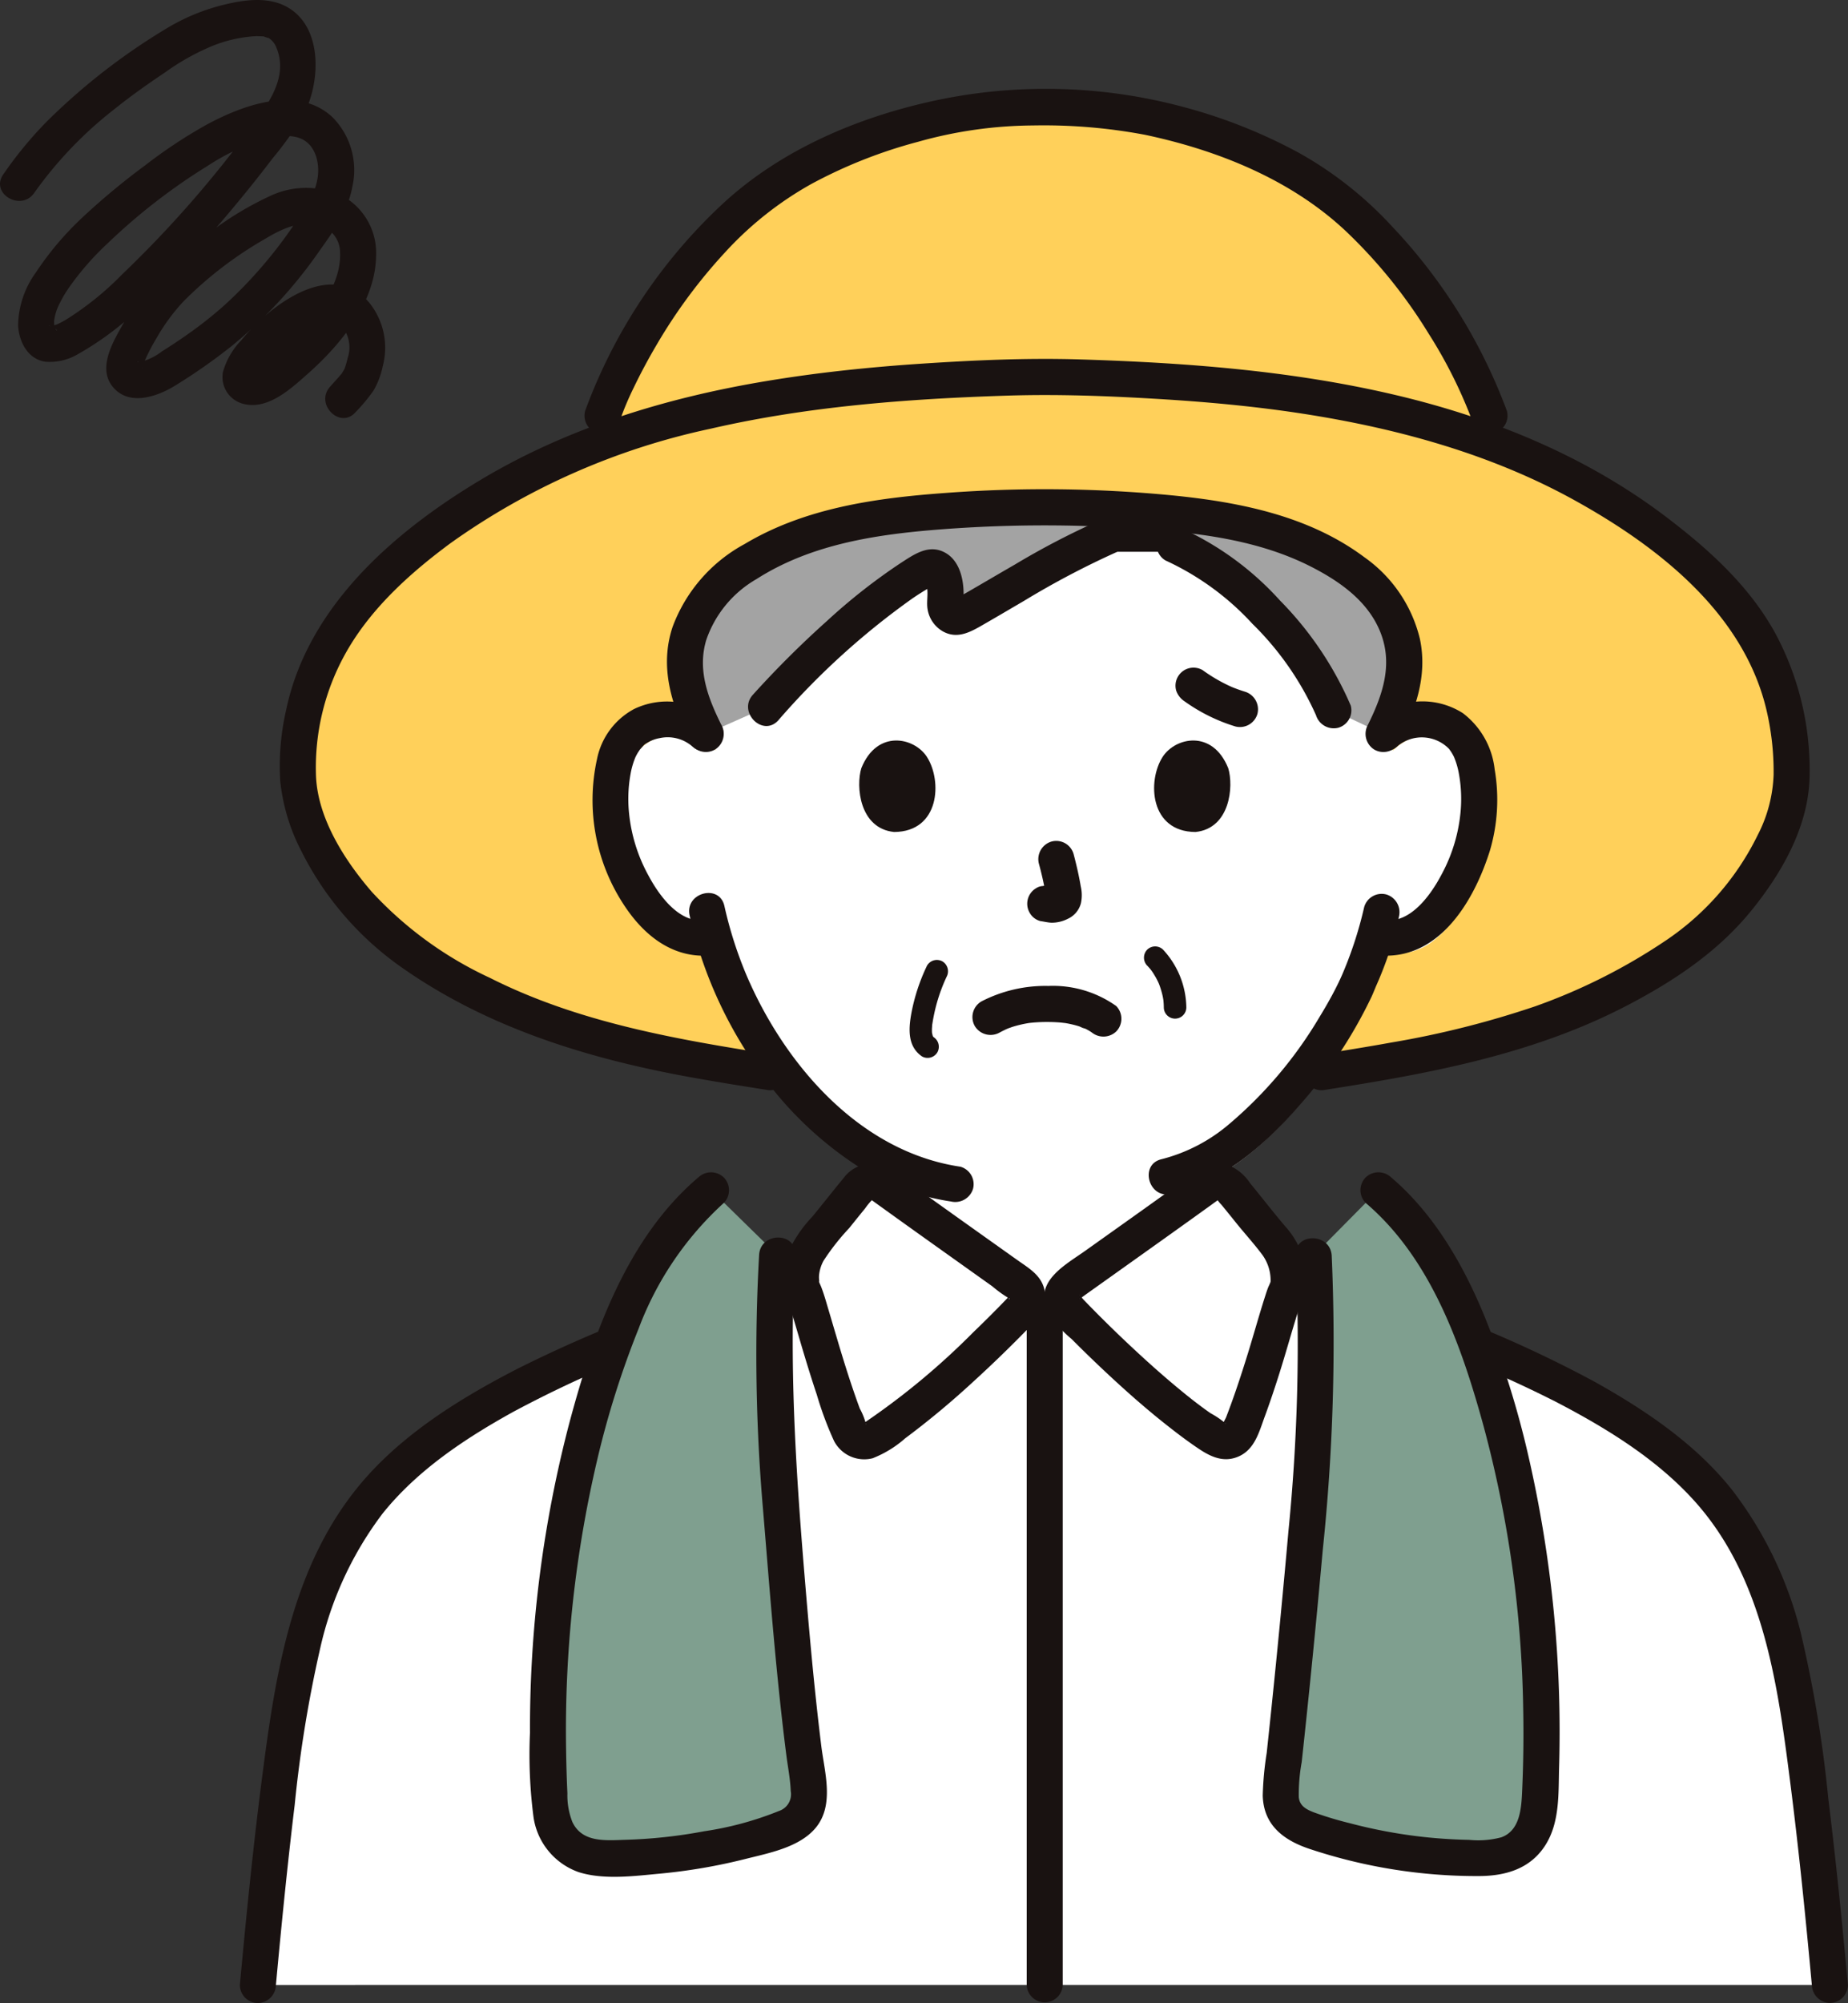 <svg id="グループ_504" data-name="グループ 504" xmlns="http://www.w3.org/2000/svg" xmlns:xlink="http://www.w3.org/1999/xlink" width="186.408" height="201.993" viewBox="0 0 186.408 201.993">
  <rect x="0" y="0" width="186.408" height="201.993" fill="#333333" stroke="none"/>
  <defs>
    <clipPath id="clip-path">
      <rect id="長方形_454" data-name="長方形 454" width="186.408" height="201.993" fill="none"/>
    </clipPath>
  </defs>
  <g id="グループ_503" data-name="グループ 503" clip-path="url(#clip-path)">
    <path id="パス_1572" data-name="パス 1572" d="M34.345,238.329c.917-9.953,2.09-21.155,3.462-29.275,1.553-9.2,4.6-17.618,11.96-23.753,5.779-4.832,13.088-8.552,20.405-11.513,2.924-1.189,5.854-2.257,8.68-3.219L89.318,168.2a5.326,5.326,0,0,1,1.154-4.771c1.379-1.6,3.054-3.781,4.56-5.576a1.573,1.573,0,0,1,2.128-.257c2.993,2.164,10.809,7.729,14.129,10.089a1.572,1.572,0,0,1,.231,2.365h4.4a1.572,1.572,0,0,1,.232-2.365c3.318-2.359,11.136-7.925,14.129-10.089a1.573,1.573,0,0,1,2.128.257c1.507,1.794,3.18,3.977,4.559,5.576a5.327,5.327,0,0,1,1.156,4.77l10.291,2.368c2.893.985,5.885,2.083,8.877,3.3,7.248,2.946,14.475,6.643,20.2,11.43,7.354,6.135,10.415,14.558,11.959,23.753,1.371,8.12,2.553,19.322,3.469,29.275Z" transform="translate(-8.331 -38.154)" fill="#fff"/>
    <path id="パス_1573" data-name="パス 1573" d="M182.1,61.734a62.294,62.294,0,0,0-21.112-13.277L159.874,45.4a54.545,54.545,0,0,0-15.135-21.6c-6.81-5.635-19.7-9.92-29.6-9.457-9.905-.465-22.8,3.821-29.607,9.457A54.545,54.545,0,0,0,70.4,45.4l-1.257,3.115A62.231,62.231,0,0,0,48.173,61.734a26.009,26.009,0,0,0-8.5,19.556c0,6.273,5.78,14.289,11.319,18.113,11.6,8.011,22.635,10.058,36.374,12.2h55.542c13.738-2.145,24.77-4.192,36.374-12.2,5.539-3.824,11.065-11.53,11.065-17.8A26.367,26.367,0,0,0,182.1,61.734" transform="translate(-9.623 -3.471)" fill="#ffd05a"/>
    <path id="パス_1574" data-name="パス 1574" d="M151.284,72.7a33.553,33.553,0,0,0-4.665-1.4c-5.569-1.241-12.7-1.622-20.228-1.8-7.525.176-14.658.556-20.228,1.8a29.237,29.237,0,0,0-11.348,5.054,11.779,11.779,0,0,0-4.68,7.891c-.357,2.919.757,5.535,2.147,8.316a5.273,5.273,0,0,0-4.043-1.6,4.975,4.975,0,0,0-4.469,2.483c-1.519,2.634-1.454,7.486-.435,10.488.722,2.126,1.9,5.379,4.755,7.712a5.8,5.8,0,0,0,4.93,1.235,40.766,40.766,0,0,0,7.736,14.594,32.131,32.131,0,0,0,9.091,7.824c0,1.482,0,2.556,0,2.556,2.993,2.164,10.809,7.729,14.129,10.089a1.572,1.572,0,0,1,.231,2.365l4.393,0a1.568,1.568,0,0,1,.231-2.359c3.316-2.358,11.141-7.928,14.134-10.093v-2.5c7.881-4.462,14.061-15.128,15.2-18.212a34.932,34.932,0,0,0,1.569-4.255l.436.073a5.9,5.9,0,0,0,4.556-1.315c2.85-2.332,4.033-5.585,4.755-7.712,1.02-3,1.083-7.855-.435-10.488a4.975,4.975,0,0,0-4.469-2.483,5.291,5.291,0,0,0-4.1,1.658c1.4-2.8,2.533-5.432,2.175-8.37a11.781,11.781,0,0,0-4.68-7.891,26.37,26.37,0,0,0-6.683-3.656Z" transform="translate(-20.034 -16.86)" fill="#fff"/>
    <path id="パス_1575" data-name="パス 1575" d="M81.4,45.282A30.289,30.289,0,0,1,82.828,41.9c.7-1.45,1.459-2.866,2.276-4.251a53.259,53.259,0,0,1,6.915-9.339,34.722,34.722,0,0,1,8.689-6.883,48.93,48.93,0,0,1,10.79-4.263,43.563,43.563,0,0,1,11.549-1.642,55.127,55.127,0,0,1,11.325.942c7.327,1.55,14.674,4.495,20.2,9.662a50.847,50.847,0,0,1,8.408,10.388,47.5,47.5,0,0,1,4.39,8.763,1.865,1.865,0,0,0,2.237,1.269,1.833,1.833,0,0,0,1.269-2.236,54.686,54.686,0,0,0-11.553-18.571,37.888,37.888,0,0,0-9.3-7.385,52.881,52.881,0,0,0-11.774-4.695,53.5,53.5,0,0,0-24.663-.732c-8,1.667-15.939,5-21.957,10.628A53.829,53.829,0,0,0,77.894,44.315a1.835,1.835,0,0,0,1.269,2.236A1.855,1.855,0,0,0,81.4,45.282Z" transform="translate(-18.874 -2.87)" fill="#191211"/>
    <path id="パス_1576" data-name="パス 1576" d="M133.819,67.678c-2.062-.1-4.183-.167-6.337-.217-7.525.176-14.658.556-20.228,1.8A29.238,29.238,0,0,0,95.9,74.312a11.779,11.779,0,0,0-4.68,7.891c-.35,2.874.723,5.453,2.081,8.186l6.03-2.675c4.085-4.552,11.3-11.414,16.356-14.068.592-.311,1.354.11,1.6,1.1a6.525,6.525,0,0,1,.156,2.374,1.236,1.236,0,0,0,1.763,1.327c3.611-2.006,10.047-6.045,14.612-7.968v-2.8Z" transform="translate(-22.111 -16.363)" fill="#a3a3a3"/>
    <path id="パス_1577" data-name="パス 1577" d="M156.414,71.545a21.832,21.832,0,0,1,6.232,3.921c4.109,3.535,8.046,8.384,9.791,12.773l5.045,2.384c1.36-2.733,2.434-5.312,2.082-8.186a11.782,11.782,0,0,0-4.681-7.891,29.234,29.234,0,0,0-11.347-5.054,60.981,60.981,0,0,0-6.821-1.063l-.3,3.115Z" transform="translate(-37.939 -16.598)" fill="#a3a3a3"/>
    <path id="パス_1578" data-name="パス 1578" d="M87.257,117.975c-9.841-1.538-19.822-3.238-28.8-7.769a37.8,37.8,0,0,1-11.912-8.668c-2.718-3.143-5.443-7.366-5.635-11.646A23.59,23.59,0,0,1,44.223,76.9c2.521-4.227,6.341-7.644,10.27-10.544A70.374,70.374,0,0,1,80.71,54.825c9.76-2.25,19.792-3.006,29.78-3.333,5.086-.167,10.164.02,15.243.324,4.921.294,9.841.74,14.714,1.494,9.532,1.477,18.992,4.061,27.467,8.761,8.311,4.608,16.856,11.24,19.246,20.882a27.158,27.158,0,0,1,.777,6.768,14.315,14.315,0,0,1-1.6,6.073,27.22,27.22,0,0,1-9.12,10.538,58.65,58.65,0,0,1-13.319,6.737,93.915,93.915,0,0,1-14.491,3.649c-2.52.457-5.048.861-7.578,1.257a1.83,1.83,0,0,0-1.27,2.236,1.863,1.863,0,0,0,2.236,1.269c10.394-1.625,20.784-3.53,30.217-8.416,4.723-2.446,9.22-5.412,12.611-9.562,3.127-3.826,5.867-8.585,5.945-13.657a29.168,29.168,0,0,0-3.486-14.439c-2.634-4.779-6.759-8.484-11.059-11.742-8.1-6.136-17.686-10.025-27.537-12.311-10.317-2.4-20.953-3.191-31.515-3.516-5.336-.164-10.683.079-16.008.431-5.282.35-10.556.9-15.779,1.777-10,1.675-19.881,4.685-28.623,9.91-8.8,5.258-17.516,12.816-19.678,23.293a25.089,25.089,0,0,0-.581,7.131,19.784,19.784,0,0,0,2.114,7.015,31.568,31.568,0,0,0,9.745,11.48c8.615,6.182,18.766,9.367,29.088,11.268,2.671.492,5.353.921,8.036,1.341a1.875,1.875,0,0,0,2.236-1.269,1.832,1.832,0,0,0-1.269-2.236Z" transform="translate(-9.033 -11.591)" fill="#191211"/>
    <path id="パス_1579" data-name="パス 1579" d="M94.31,88.908c-1.34-2.712-2.425-5.5-1.538-8.527a11.3,11.3,0,0,1,5.069-6.175c5.2-3.331,11.343-4.393,17.391-4.921a136.007,136.007,0,0,1,20.83-.193c6.1.4,12.418,1.094,17.918,3.953,2.8,1.454,5.524,3.4,6.764,6.412,1.36,3.3.279,6.412-1.223,9.451a1.865,1.865,0,0,0,.652,2.487,1.835,1.835,0,0,0,2.487-.652c1.652-3.345,2.909-6.757,2.107-10.527A14.1,14.1,0,0,0,159.177,72c-5.6-4.188-12.617-5.573-19.424-6.246a133.619,133.619,0,0,0-22.838-.241c-6.984.507-14.143,1.492-20.258,5.149a15.722,15.722,0,0,0-7.265,8.352c-1.372,4.116-.058,8.006,1.781,11.727a1.836,1.836,0,0,0,2.487.652,1.855,1.855,0,0,0,.652-2.487Z" transform="translate(-21.545 -15.801)" fill="#191211"/>
    <path id="パス_1580" data-name="パス 1580" d="M154.92,73.543a27.4,27.4,0,0,1,8.782,6.4,30.087,30.087,0,0,1,6.406,9.207,1.876,1.876,0,0,0,2.237,1.269,1.829,1.829,0,0,0,1.269-2.236,34.455,34.455,0,0,0-7.14-10.6,30.25,30.25,0,0,0-9.719-7.18,1.877,1.877,0,0,0-2.487.652,1.831,1.831,0,0,0,.652,2.487Z" transform="translate(-37.362 -17.026)" fill="#191211"/>
    <path id="パス_1581" data-name="パス 1581" d="M102.675,89.394a76.259,76.259,0,0,1,13.551-12.305c.539-.365,1.088-.716,1.652-1.043.167-.1.557-.289.532-.323s-.854-.173-.84-.188c-.067.073.09.395.11.519.111.735-.08,1.47.058,2.2a3.147,3.147,0,0,0,1.54,2.181c1.532.851,2.919-.023,4.246-.787s2.626-1.532,3.941-2.3a85.9,85.9,0,0,1,9.323-4.909,1.829,1.829,0,0,0,.652-2.487,1.867,1.867,0,0,0-2.487-.652,79.7,79.7,0,0,0-8.435,4.4c-1.329.765-2.65,1.543-3.976,2.313-.548.319-1.1.637-1.649.949a2.673,2.673,0,0,0-.372.21c-.38.323.151-.037.356.018.482.131.447.595.478-.2.068-1.738-.38-3.909-2.159-4.642-1.528-.629-2.927.384-4.173,1.185a59.641,59.641,0,0,0-7.441,5.844,99.22,99.22,0,0,0-7.477,7.446c-1.561,1.735,1,4.314,2.572,2.571Z" transform="translate(-24.163 -16.759)" fill="#191211"/>
    <path id="パス_1582" data-name="パス 1582" d="M136.729,174.942v67.245a1.819,1.819,0,0,0,3.635,0V174.942A1.819,1.819,0,0,0,136.729,174.942Z" transform="translate(-33.165 -42.008)" fill="#191211"/>
    <path id="パス_1583" data-name="パス 1583" d="M35.578,241.983c.559-6.062,1.162-12.121,1.894-18.163a127.358,127.358,0,0,1,2.578-15.815,35.288,35.288,0,0,1,6.278-13.552c3.524-4.4,8.358-7.6,13.247-10.3a118.808,118.808,0,0,1,19.175-8.173c2.2-.752,1.256-4.265-.967-3.506a132.585,132.585,0,0,0-17.945,7.421c-5.3,2.733-10.678,6.035-14.755,10.452-7.727,8.374-9.471,19.682-10.88,30.549-.91,7.012-1.613,14.051-2.262,21.092a1.832,1.832,0,0,0,1.818,1.818,1.857,1.857,0,0,0,1.818-1.818Z" transform="translate(-7.746 -41.808)" fill="#191211"/>
    <path id="パス_1584" data-name="パス 1584" d="M230.7,241.983c-.579-6.282-1.208-12.561-1.98-18.822a126.124,126.124,0,0,0-2.772-16.686,39.019,39.019,0,0,0-6.891-14.368c-3.671-4.653-8.787-8.1-13.917-10.962a123.376,123.376,0,0,0-20.28-8.676c-2.219-.757-3.172,2.753-.966,3.506a125.052,125.052,0,0,1,17.309,7.178c5.044,2.62,10.133,5.724,13.976,9.975,6.993,7.735,8.43,18.468,9.7,28.4.87,6.8,1.555,13.623,2.184,20.449a1.867,1.867,0,0,0,1.818,1.818A1.831,1.831,0,0,0,230.7,241.983Z" transform="translate(-44.302 -41.808)" fill="#191211"/>
    <path id="パス_1585" data-name="パス 1585" d="M156.258,157.6a1.572,1.572,0,0,1,2.127.257c1.507,1.794,3.18,3.977,4.559,5.576a5.325,5.325,0,0,1,1.156,4.77c-.589,1.176-2.4,8.6-4.741,14.329a1.575,1.575,0,0,1-2.278.748c-4.842-2.964-11.726-9.576-15.183-13.226a1.57,1.57,0,0,1,.232-2.365C145.448,165.327,153.265,159.762,156.258,157.6Z" transform="translate(-34.314 -38.154)" fill="#fff"/>
    <path id="パス_1586" data-name="パス 1586" d="M114.7,157.6a1.573,1.573,0,0,0-2.128.257c-1.506,1.794-3.18,3.977-4.56,5.576a5.328,5.328,0,0,0-1.155,4.771c.589,1.176,2.365,8.595,4.7,14.328a1.574,1.574,0,0,0,2.278.75c4.847-2.964,11.757-9.576,15.221-13.226a1.571,1.571,0,0,0-.231-2.365c-3.318-2.359-11.136-7.925-14.129-10.089Z" transform="translate(-25.871 -38.154)" fill="#fff"/>
    <path id="パス_1587" data-name="パス 1587" d="M174.711,120.344a39.587,39.587,0,0,1-2.35,7.116c.219-.529.026-.061-.034.066-.071.151-.139.3-.212.452-.167.347-.342.689-.522,1.029-.428.808-.886,1.6-1.363,2.381a42.546,42.546,0,0,1-9.128,10.83,16.938,16.938,0,0,1-6.825,3.549c-2.278.527-1.314,4.033.966,3.506,5.213-1.206,9.554-5.005,12.959-8.961a46.784,46.784,0,0,0,7.264-10.951c.179-.395.336-.8.505-1.2-.215.51.189-.423.236-.533.151-.361.3-.724.439-1.09a34.272,34.272,0,0,0,1.57-5.23,1.863,1.863,0,0,0-1.269-2.236,1.835,1.835,0,0,0-2.235,1.269Z" transform="translate(-37.106 -28.869)" fill="#191211"/>
    <path id="パス_1588" data-name="パス 1588" d="M91.823,121.158a43.079,43.079,0,0,0,6.106,14.326,36.354,36.354,0,0,0,12.078,11.724A24.056,24.056,0,0,0,118.171,150a1.876,1.876,0,0,0,2.236-1.269,1.831,1.831,0,0,0-1.269-2.236c-10.13-1.5-17.683-10.249-21.549-19.241a40.623,40.623,0,0,1-2.26-7.059c-.517-2.281-4.024-1.316-3.506.967Z" transform="translate(-22.26 -28.838)" fill="#191211"/>
    <path id="パス_1589" data-name="パス 1589" d="M184.945,97.9a3.825,3.825,0,0,1,5.3.379c-.261-.32.082.142.124.213a5.121,5.121,0,0,1,.279.5,7.9,7.9,0,0,1,.492,1.69,14.147,14.147,0,0,1,.173,3.785,16.406,16.406,0,0,1-1.9,6.326c-1.061,2.033-3.123,5.008-5.8,4.647a1.88,1.88,0,0,0-2.235,1.269,1.829,1.829,0,0,0,1.269,2.236c6.313.85,9.985-5.3,11.621-10.519a18.13,18.13,0,0,0,.479-8.187,8.245,8.245,0,0,0-3.2-5.666,7.584,7.584,0,0,0-9.164.756c-1.742,1.569.835,4.134,2.571,2.571Z" transform="translate(-43.98 -22.649)" fill="#191211"/>
    <path id="パス_1590" data-name="パス 1590" d="M91.509,95.341a7.656,7.656,0,0,0-8.429-1.18,7.37,7.37,0,0,0-3.732,5.058,19.211,19.211,0,0,0,2.888,14.947c2.1,3.1,5.112,5.315,9,4.792a1.828,1.828,0,0,0,1.269-2.236,1.866,1.866,0,0,0-2.236-1.269c-2.636.354-4.679-2.531-5.742-4.53a16.4,16.4,0,0,1-1.962-6.444,14.147,14.147,0,0,1,.171-3.785A7.947,7.947,0,0,1,83.232,99a5.258,5.258,0,0,1,.277-.5c.027-.042.311-.452.176-.276s.245-.263.287-.307a1.18,1.18,0,0,1,.376-.309,3.542,3.542,0,0,1,1.31-.514,3.789,3.789,0,0,1,3.279.813c1.735,1.563,4.314-1,2.571-2.571Z" transform="translate(-19.13 -22.655)" fill="#191211"/>
    <path id="パス_1591" data-name="パス 1591" d="M137.977,114.255a31.806,31.806,0,0,1,.742,3.4l-.065-.483a2.028,2.028,0,0,1,.013.47l.065-.483a1.2,1.2,0,0,1-.051.211l.183-.434a.9.9,0,0,1-.074.136l.284-.368a.694.694,0,0,1-.111.11l.368-.284a2.132,2.132,0,0,1-.27.142l.434-.183a1.947,1.947,0,0,1-.454.133l.483-.065a1.825,1.825,0,0,1-.426,0l.483.065c-.161-.023-.318-.061-.478-.083a1.381,1.381,0,0,0-.725-.033,1.347,1.347,0,0,0-.676.216,1.817,1.817,0,0,0-.652,2.487,1.743,1.743,0,0,0,1.087.835c.371.05.732.145,1.112.161a3.56,3.56,0,0,0,1.647-.393,2.393,2.393,0,0,0,1.322-1.576,3.9,3.9,0,0,0-.017-1.69c-.185-1.1-.438-2.181-.72-3.255a1.819,1.819,0,0,0-2.236-1.269A1.851,1.851,0,0,0,137.977,114.255Z" transform="translate(-33.184 -27.155)" fill="#191211"/>
    <path id="パス_1592" data-name="パス 1592" d="M114.64,101.364c-.568,1.845-.2,6.091,3.3,6.452,4.621-.027,4.867-5.16,3.312-7.574-1.273-1.976-5.018-2.8-6.609,1.122Z" transform="translate(-27.754 -23.914)" fill="#191211"/>
    <path id="パス_1593" data-name="パス 1593" d="M161.169,101.364c.568,1.845.2,6.091-3.3,6.452-4.621-.028-4.867-5.16-3.312-7.574,1.273-1.975,5.018-2.8,6.609,1.122" transform="translate(-37.281 -23.914)" fill="#191211"/>
    <path id="パス_1594" data-name="パス 1594" d="M156.589,158.588c.168-.1-.083-.029-.113-.086a3.6,3.6,0,0,0,.452.557c.5.607.994,1.219,1.486,1.832.872,1.085,1.83,2.128,2.659,3.245a4.379,4.379,0,0,1,.82,2.484c.011.205-.03.3.006.182-.064.219-.185.426-.267.64-.1.261-.186.528-.272.794-.61,1.894-1.138,3.813-1.724,5.714-.389,1.26-.79,2.515-1.218,3.762q-.3.884-.625,1.761-.186.506-.381,1.009c-.065.169-.334.6-.314.765,0-.027.268-.19.274-.135s-.081-.024-.152-.1a8.73,8.73,0,0,0-1.4-.931c-.862-.605-1.7-1.245-2.517-1.908-1.953-1.581-3.83-3.256-5.661-4.977q-2.367-2.223-4.622-4.562c-.048-.05-.376-.457-.425-.445.114-.027.111.422.032.384,0,0,.536-.395.685-.5l2.285-1.626c3.668-2.612,7.341-5.218,10.99-7.856a1.871,1.871,0,0,0,.652-2.487,1.833,1.833,0,0,0-2.487-.652c-3.839,2.775-7.7,5.516-11.561,8.262-2.006,1.428-5.158,3.064-3.827,6.046a10.95,10.95,0,0,0,2.447,2.838q1.453,1.461,2.951,2.878c2.1,1.984,4.254,3.914,6.518,5.707,1.11.879,2.237,1.739,3.416,2.524,1.244.828,2.547,1.392,4.015.724,1.594-.726,2.028-2.473,2.587-3.99.534-1.451,1.023-2.918,1.489-4.391.735-2.322,1.366-4.676,2.124-6.99.055-.167.113-.331.169-.5.158-.466-.028.048,0-.022a5.214,5.214,0,0,0,.412-2.62,8.4,8.4,0,0,0-2.138-4.689c-1.21-1.428-2.358-2.909-3.543-4.358a4.833,4.833,0,0,0-2.171-1.8,3.488,3.488,0,0,0-2.89.382c-2,1.205-.176,4.35,1.835,3.14Z" transform="translate(-33.728 -37.574)" fill="#191211"/>
    <path id="パス_1595" data-name="パス 1595" d="M115.04,155.455a3.5,3.5,0,0,0-4.641.913c-1.07,1.291-2.1,2.612-3.166,3.909a12.988,12.988,0,0,0-2.585,3.939,6.078,6.078,0,0,0,.092,4.39c-.245-.586.045.166.117.386.145.441.277.885.41,1.329.362,1.213.712,2.429,1.076,3.642.429,1.432.873,2.859,1.347,4.276a34.921,34.921,0,0,0,1.723,4.632,3.431,3.431,0,0,0,3.9,1.768,11.053,11.053,0,0,0,3.293-2.016,85.162,85.162,0,0,0,6.828-5.676q2.963-2.7,5.758-5.584c1.063-1.1,1.881-2.356,1.393-3.954-.405-1.329-1.607-2-2.668-2.757-4.3-3.058-8.6-6.109-12.877-9.2a1.832,1.832,0,0,0-2.487.652,1.859,1.859,0,0,0,.652,2.487c3.218,2.326,6.456,4.626,9.69,6.93l2.506,1.785a12.031,12.031,0,0,0,1.761,1.255c-.232.083-.011-.287-.014-.29-.035-.03.089-.085-.09.066-.077.065-.145.151-.215.224q-.5.524-1.013,1.041-1.171,1.187-2.375,2.344a73.628,73.628,0,0,1-10.822,9.007c-.691.447.081-.064.027.289a6.751,6.751,0,0,0-.64-1.622c-.448-1.213-.861-2.437-1.257-3.668-.7-2.187-1.334-4.4-1.99-6.6-.2-.684-.4-1.374-.662-2.039-.061-.157-.149-.314-.2-.475s.036.009.044.057a2.7,2.7,0,0,1-.044-.7,3.857,3.857,0,0,1,.45-1.467,23.326,23.326,0,0,1,2.593-3.3c.531-.66,1.06-1.322,1.6-1.979a6.414,6.414,0,0,1,.729-.882c.109-.092-.255-.081-.076.027,2.009,1.21,3.839-1.933,1.835-3.14Z" transform="translate(-25.295 -37.58)" fill="#191211"/>
    <path id="パス_1596" data-name="パス 1596" d="M180.4,158.453c3.321,2.776,6.558,7.624,8.483,12.1,5.238,12.171,8.877,30.023,7.77,49.819a6.052,6.052,0,0,1-2.068,4.431,6.788,6.788,0,0,1-4.29,1,53.719,53.719,0,0,1-16.334-2.664,5.028,5.028,0,0,1-3.009-1.944,5.266,5.266,0,0,1-.309-3.181q1.617-14.639,2.859-29.317a197.846,197.846,0,0,0,.369-23.644Z" transform="translate(-41.369 -38.434)" fill="#7f9f8f"/>
    <path id="パス_1597" data-name="パス 1597" d="M89.428,158.453c-3.321,2.776-6.559,7.624-8.484,12.1-5.238,12.171-8.877,30.023-7.769,49.819a6.051,6.051,0,0,0,2.067,4.431,6.789,6.789,0,0,0,4.29,1,53.727,53.727,0,0,0,16.335-2.664,3.895,3.895,0,0,0,3.317-5.125c-1.374-9.9-2.027-19.533-2.859-29.317a199.4,199.4,0,0,1-.23-23.719l-6.666-6.528Z" transform="translate(-17.701 -38.434)" fill="#7f9f8f"/>
    <path id="パス_1598" data-name="パス 1598" d="M178.537,159.162c6.615,5.622,9.694,14.472,11.921,22.6a116.165,116.165,0,0,1,3.972,28.374q.083,4.1-.1,8.207c-.078,1.735-.16,4.1-2.111,4.8a9.073,9.073,0,0,1-3.225.257q-2.077-.042-4.145-.245a50.748,50.748,0,0,1-7.865-1.426,35.279,35.279,0,0,1-3.658-1.1c-.779-.3-1.448-.651-1.532-1.546a18.1,18.1,0,0,1,.294-3.518q.245-2.253.481-4.506.885-8.451,1.646-16.914a200.407,200.407,0,0,0,.9-29.664c-.136-2.325-3.773-2.341-3.636,0a189.682,189.682,0,0,1-.728,27.783q-.8,9.028-1.735,18.044-.225,2.16-.457,4.319a32.312,32.312,0,0,0-.4,4.308c.083,2.993,2.112,4.507,4.748,5.385a53.412,53.412,0,0,0,17.117,2.729c2.685-.02,5.156-.754,6.659-3.14,1.437-2.281,1.3-5.145,1.366-7.734a124.18,124.18,0,0,0-3.075-31.41,92.138,92.138,0,0,0-4.433-14.136c-2.129-5.189-5.1-10.36-9.428-14.036a1.865,1.865,0,0,0-2.571,0,1.833,1.833,0,0,0,0,2.571Z" transform="translate(-40.786 -37.858)" fill="#191211"/>
    <path id="パス_1599" data-name="パス 1599" d="M87.554,156.59c-7.279,6.185-10.709,16.074-13.082,25.035a121.593,121.593,0,0,0-3.9,30.976,48.675,48.675,0,0,0,.358,8.511,6.929,6.929,0,0,0,4.547,5.538c2.522.8,5.569.4,8.158.158a57.018,57.018,0,0,0,8.661-1.483c2.375-.6,5.5-1.173,7.129-3.183,1.866-2.309.859-5.563.531-8.22-.729-5.9-1.246-11.827-1.735-17.754-.873-10.584-1.519-21.141-.9-31.763.137-2.337-3.5-2.329-3.636,0a180.6,180.6,0,0,0,.384,25.551c.457,5.479.878,10.962,1.416,16.435.278,2.822.586,5.641.945,8.455.154,1.206.4,2.421.445,3.636a1.771,1.771,0,0,1-1.182,2,32.81,32.81,0,0,1-7.543,2.047,50.612,50.612,0,0,1-7.946.862c-1.99.061-4.364.312-5.357-1.8a7.341,7.341,0,0,1-.5-2.883q-.1-2.16-.131-4.322a119.39,119.39,0,0,1,3.119-29.23,91.911,91.911,0,0,1,4.2-13.326,32.621,32.621,0,0,1,8.587-12.662,1.833,1.833,0,0,0,0-2.571,1.856,1.856,0,0,0-2.571,0Z" transform="translate(-17.113 -37.857)" fill="#191211"/>
    <path id="パス_1600" data-name="パス 1600" d="M147.032,72.3H153.6a1.818,1.818,0,1,0,0-3.636h-6.564a1.818,1.818,0,1,0,0,3.636" transform="translate(-35.223 -16.655)" fill="#191211"/>
    <path id="パス_1601" data-name="パス 1601" d="M132.229,135.972q.376-.2.762-.381c.065-.03.335-.155.052-.025s.031-.009.078-.026c.186-.066.371-.133.561-.191a12.122,12.122,0,0,1,1.562-.351c-.274.045-.018,0,.119-.012q.231-.025.461-.042c.373-.027.746-.041,1.119-.043.348,0,.7.006,1.043.027.161.009.321.02.481.036.021,0,.6.078.226.02a10.476,10.476,0,0,1,1.543.347c.142.044.5.251.638.228-.059.01-.358-.17-.134-.052.089.047.182.086.27.133.13.068.258.141.383.22.149.094.593.435.036,0a1.868,1.868,0,0,0,2.571,0,1.835,1.835,0,0,0,0-2.571,11.02,11.02,0,0,0-6.84-2.023,14.059,14.059,0,0,0-6.766,1.567,1.833,1.833,0,0,0-.651,2.487,1.858,1.858,0,0,0,2.487.652Z" transform="translate(-31.41 -31.839)" fill="#191211"/>
    <path id="パス_1602" data-name="パス 1602" d="M162.065,90.778l.434.183a16.262,16.262,0,0,1-3.223-1.822,1.832,1.832,0,0,0-1.4-.183,1.819,1.819,0,0,0-1.269,2.236,2.082,2.082,0,0,0,.835,1.086,17.661,17.661,0,0,0,5.129,2.54,1.834,1.834,0,0,0,2.236-1.269,1.857,1.857,0,0,0-1.269-2.236q-.749-.233-1.472-.535" transform="translate(-37.969 -21.562)" fill="#191211"/>
    <path id="パス_1603" data-name="パス 1603" d="M35.857,41.572a17.264,17.264,0,0,0,1.816-2.179,8.121,8.121,0,0,0,.938-2.476,7.221,7.221,0,0,0-1.324-6.341c-3.837-4.641-10.184.339-12.928,3.718a7.553,7.553,0,0,0-1.87,3.223,2.785,2.785,0,0,0,2.133,3.229c2.447.579,4.726-1.551,6.391-3.022,3.384-2.989,6.893-7.255,6.926-12.013a6.563,6.563,0,0,0-3.2-5.841,8.509,8.509,0,0,0-7.332-.18,32.588,32.588,0,0,0-6.473,3.926,34.577,34.577,0,0,0-4.749,3.946,23.959,23.959,0,0,0-3.658,4.915c-1.078,1.91-2.856,4.736-1,6.706,1.663,1.762,4.4.776,6.134-.292a57.792,57.792,0,0,0,5.769-4.045,46.9,46.9,0,0,0,8.817-9.58c1.412-1.985,2.868-4.011,3.3-6.465a7.568,7.568,0,0,0-2.037-7.009c-3.577-3.293-9.195-1.126-12.835.873a49.431,49.431,0,0,0-6.037,4.013,70.623,70.623,0,0,0-6.32,5.248A31.048,31.048,0,0,0,3.6,27.505a9.3,9.3,0,0,0-1.774,5.333c.1,1.649.987,3.386,2.75,3.639a5.519,5.519,0,0,0,3.191-.71,30.71,30.71,0,0,0,7.306-5.7,113.1,113.1,0,0,0,8.4-9.061q2.066-2.463,4.013-5.022a32.879,32.879,0,0,0,3.177-4.5C32.366,8.211,32.6,2.453,28.684.564,26.848-.321,24.6-.009,22.7.451a20.526,20.526,0,0,0-5.844,2.384A63.651,63.651,0,0,0,4.717,12.258a39.281,39.281,0,0,0-4.4,5.351C-1,19.544,2.144,21.365,3.459,19.444a40.128,40.128,0,0,1,8.161-8.5c1.615-1.294,3.31-2.49,5.03-3.641a23.72,23.72,0,0,1,4.48-2.547,13.726,13.726,0,0,1,4.709-1.111c.226,0,.738.024.8.036-.113-.02.7.265.365.094a1.967,1.967,0,0,1,.885,1.051c1.18,2.868-.731,5.521-2.372,7.756A113.28,113.28,0,0,1,12.33,27.661a30.592,30.592,0,0,1-5.672,4.575c-.2.117-.4.23-.61.334l-.233.114c-.386.194.377-.129-.011.008-.139.048-.275.1-.417.141A2.3,2.3,0,0,0,5.1,32.9c-.29.13.443-.068.122-.015-.221.036-.6-.133.005.036-.381-.108.313.2.1.061.82.536.254.376.205.058.01.064.118.325-.006-.026,0,.008-.107-.508-.071-.252.027.192,0-.3,0-.37A5.152,5.152,0,0,1,5.8,31.064a12.138,12.138,0,0,1,1.236-2.169A28.29,28.29,0,0,1,10.9,24.5a60.246,60.246,0,0,1,10.012-7.753,22.516,22.516,0,0,1,5.069-2.493c1.294-.4,3.143-.846,4.445-.242,1.393.646,1.81,2.387,1.632,3.78-.239,1.877-1.389,3.408-2.435,4.917a45.635,45.635,0,0,1-6.94,8.031A40.648,40.648,0,0,1,18.805,33.8q-1.2.843-2.451,1.622a5.906,5.906,0,0,1-2.113,1.055c.2-.032-.3.022-.29.015-.121.151-.068-.148.067.052-.086-.126.454.482.312.547a3.78,3.78,0,0,0,.125-.37A19.917,19.917,0,0,1,15.8,34.079a19.776,19.776,0,0,1,2.712-3.689,38.646,38.646,0,0,1,8.248-6.311c1.574-.951,3.41-1.834,5.292-1.391a2.831,2.831,0,0,1,2.25,2.767c.159,3.63-2.918,6.989-5.387,9.273a22.616,22.616,0,0,1-2.079,1.725,5.606,5.606,0,0,1-.9.6c-.122.055-.332.065-.451.135-.17.1-.253-.258.236.5.423.652.261.549.561.074.111-.176.237-.348.36-.517a13.925,13.925,0,0,1,.9-1.1A16.764,16.764,0,0,1,29.729,34.1c1.09-.842,3.242-2.465,4.525-1.449a3.348,3.348,0,0,1,.823,3.434c-.083.334-.167.668-.283.992-.191.537.158-.242-.093.206-.053.094-.107.185-.164.277-.264.436.133-.151-.069.109-.1.129-.211.25-.317.372-.284.323-.576.641-.862.963-1.552,1.742,1.01,4.322,2.57,2.571Z" transform="translate(0 0)" fill="#191211"/>
    <path id="パス_1604" data-name="パス 1604" d="M122.9,128.366a19.311,19.311,0,0,0-1.589,4.832c-.283,1.566-.4,3.319,1.07,4.336a1.147,1.147,0,0,0,1.554-.407,1.16,1.16,0,0,0-.408-1.555q.14.119,0-.01-.13-.145,0,0a1.619,1.619,0,0,1-.092-.171q.077.18.011-.008c0-.026-.073-.352-.037-.1a2.943,2.943,0,0,1-.022-.424c0-.143.014-.285.021-.427.014-.27-.04.213.017-.147.055-.345.115-.687.188-1.029a17.213,17.213,0,0,1,1.252-3.743,1.167,1.167,0,0,0-.408-1.554,1.146,1.146,0,0,0-1.554.407" transform="translate(-29.384 -31.002)" fill="#191211"/>
    <path id="パス_1605" data-name="パス 1605" d="M152.671,127.937q.112.12.22.245c.038.045.283.328.081.091a4.765,4.765,0,0,1,.376.542c.117.186.226.378.326.573.05.1.1.2.144.3.023.05.045.1.067.151q-.091-.217-.02-.042a8.615,8.615,0,0,1,.376,1.263c.022.108.039.216.058.324q.028.192-.006-.057.01.082.018.164c.022.22.033.439.036.659a1.136,1.136,0,0,0,2.272,0,8.748,8.748,0,0,0-2.343-5.816,1.145,1.145,0,0,0-1.607,0,1.16,1.16,0,0,0,0,1.607" transform="translate(-36.953 -30.563)" fill="#191211"/>
  </g>
</svg>
